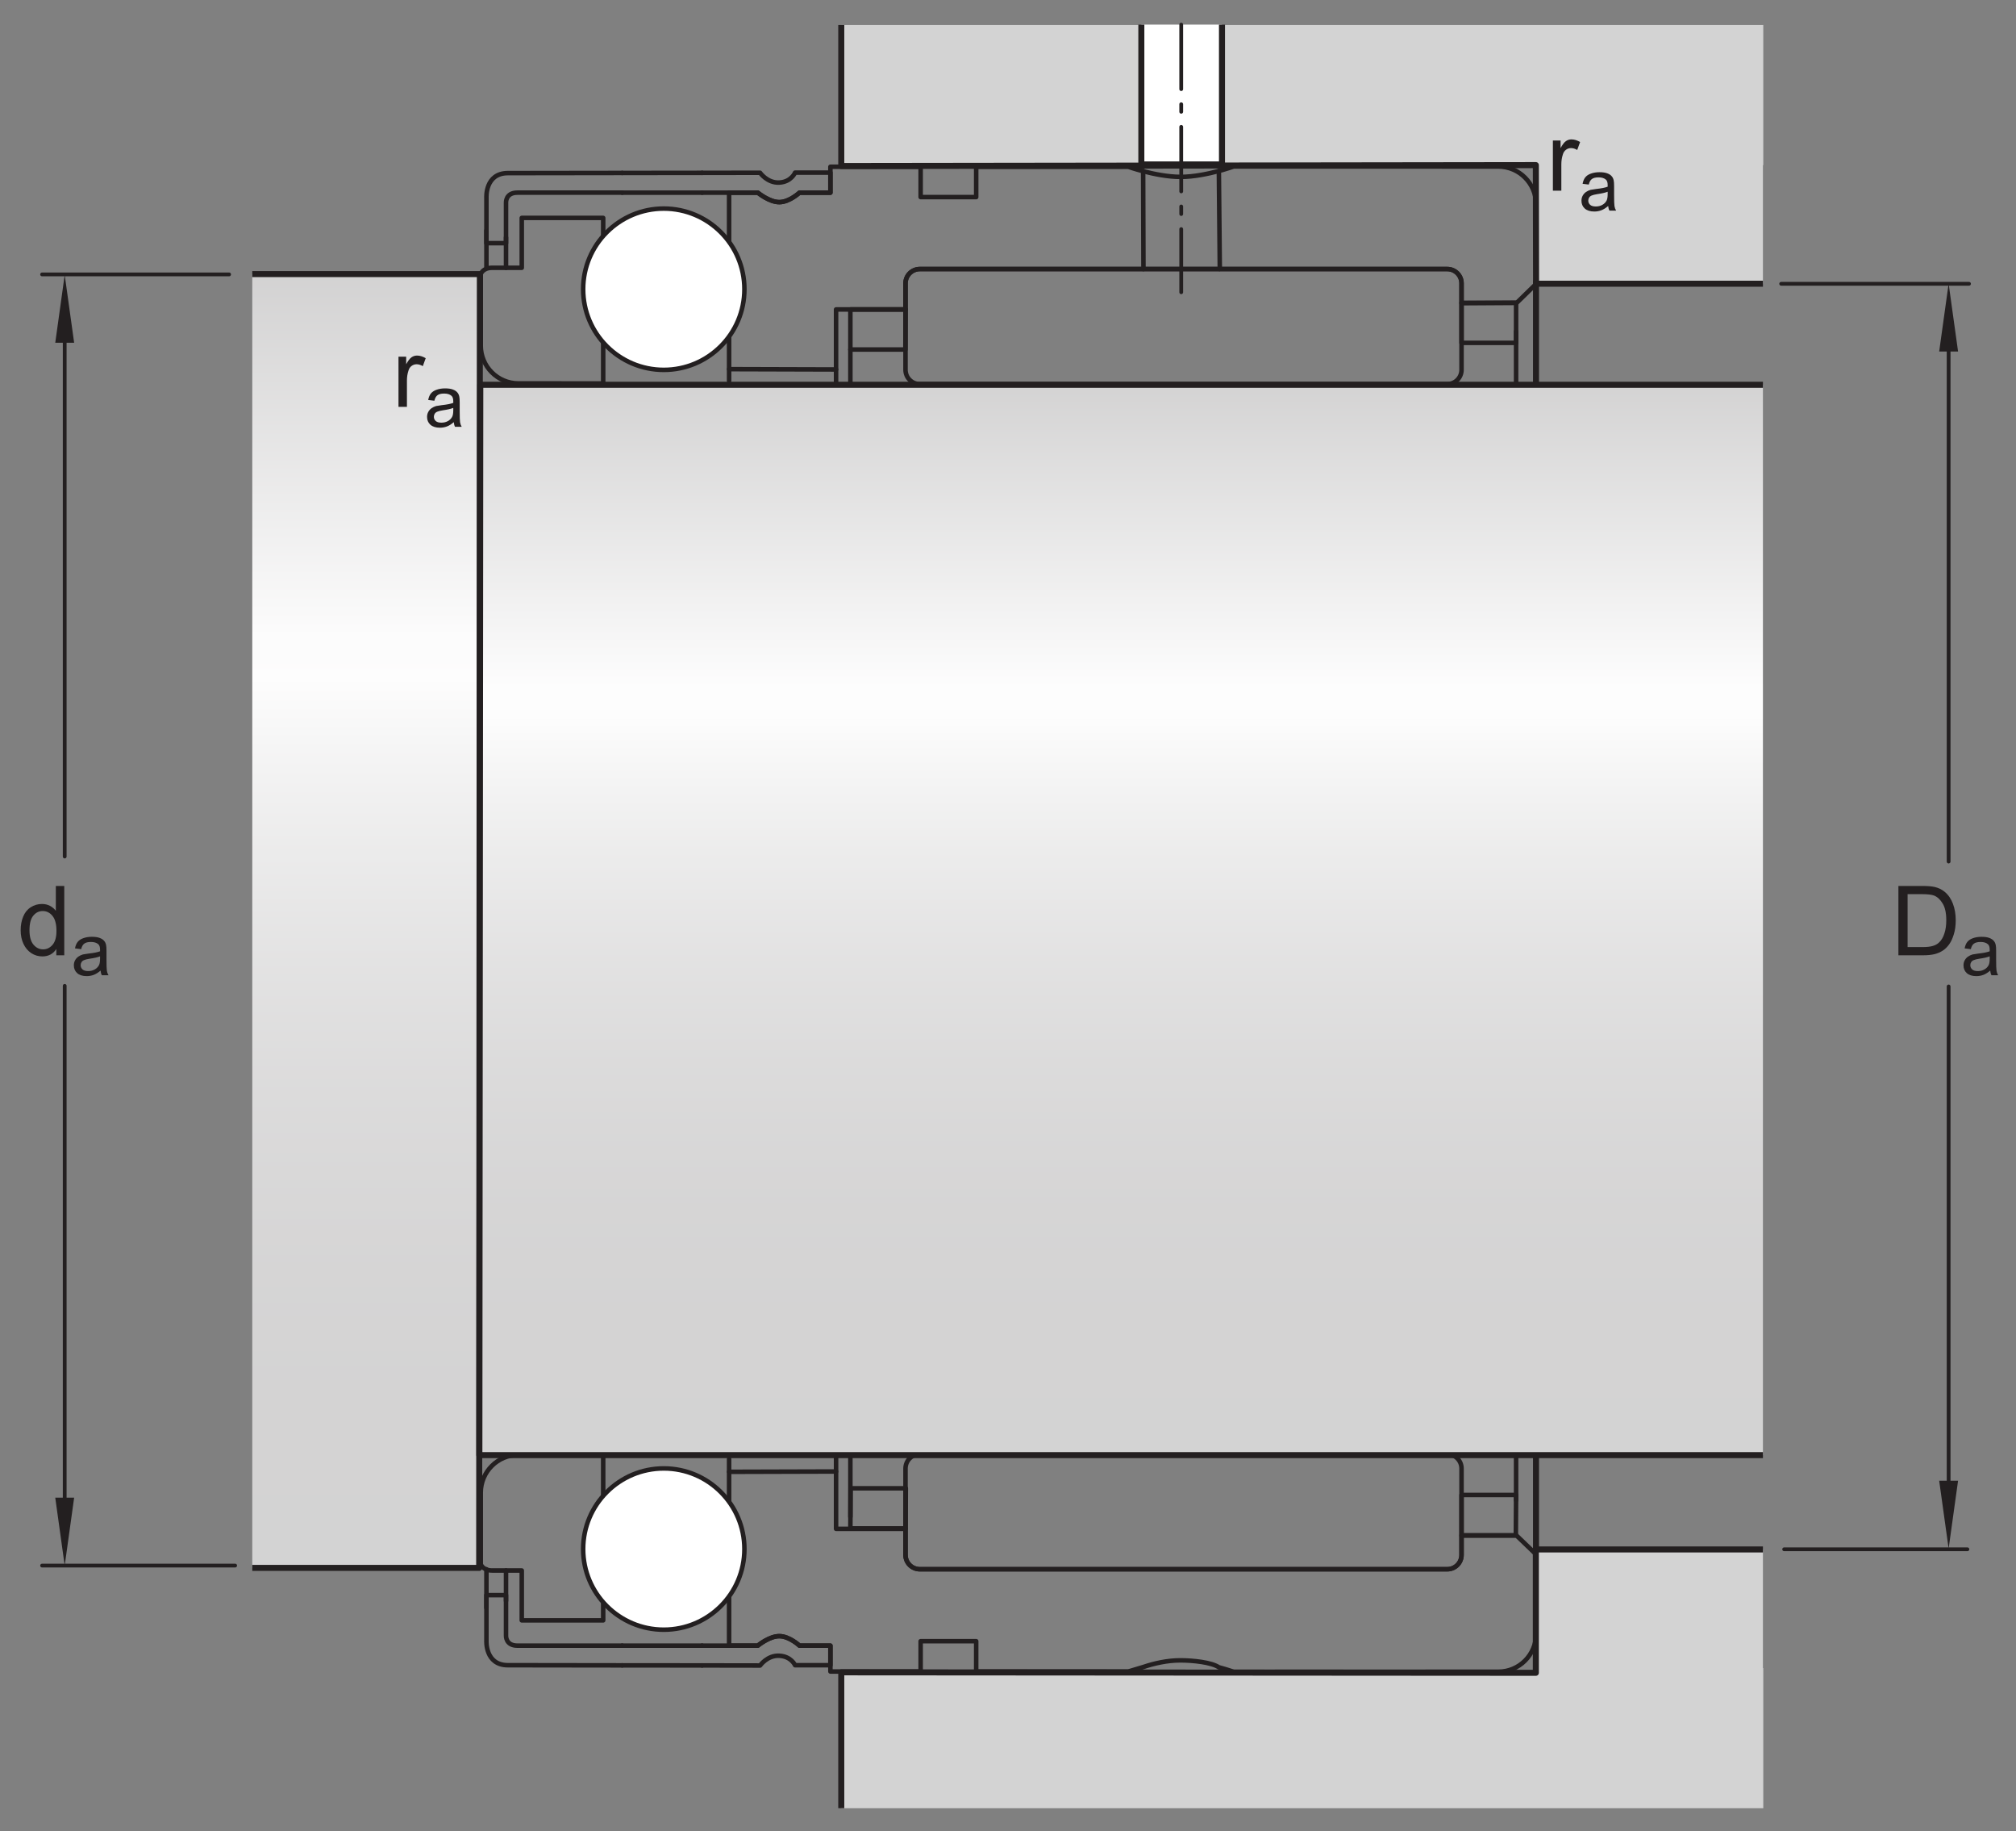 <?xml version="1.0" encoding="UTF-8"?>
<svg xmlns="http://www.w3.org/2000/svg" xmlns:xlink="http://www.w3.org/1999/xlink" width="250pt" height="227pt" viewBox="0 0 250 227" version="1.1">
<rect x="0" y="0" width="250" height="227" fill="#808080" stroke="none"/>
<defs>
<g>
<symbol overflow="visible" id="glyph0-0">
<path style="stroke:none;" d="M 1.5 0 L 1.5 -7.5 L 7.5 -7.5 L 7.5 0 Z M 1.688 -0.188 L 7.312 -0.188 L 7.312 -7.312 L 1.688 -7.312 Z M 1.688 -0.188 "/>
</symbol>
<symbol overflow="visible" id="glyph0-1">
<path style="stroke:none;" d="M 0.922 0 L 0.922 -8.594 L 3.891 -8.594 C 4.555 -8.594 5.066 -8.551 5.422 -8.469 C 5.91 -8.352 6.328 -8.148 6.672 -7.859 C 7.129 -7.473 7.469 -6.977 7.688 -6.375 C 7.914 -5.781 8.031 -5.102 8.031 -4.344 C 8.031 -3.688 7.953 -3.109 7.797 -2.609 C 7.648 -2.109 7.457 -1.691 7.219 -1.359 C 6.977 -1.023 6.711 -0.766 6.422 -0.578 C 6.141 -0.391 5.801 -0.242 5.406 -0.141 C 5.008 -0.047 4.551 0 4.031 0 Z M 2.062 -1.016 L 3.891 -1.016 C 4.461 -1.016 4.91 -1.066 5.234 -1.172 C 5.555 -1.273 5.812 -1.426 6 -1.625 C 6.27 -1.883 6.477 -2.242 6.625 -2.703 C 6.781 -3.16 6.859 -3.711 6.859 -4.359 C 6.859 -5.254 6.707 -5.941 6.406 -6.422 C 6.113 -6.91 5.758 -7.238 5.344 -7.406 C 5.031 -7.52 4.539 -7.578 3.875 -7.578 L 2.062 -7.578 Z M 2.062 -1.016 "/>
</symbol>
<symbol overflow="visible" id="glyph0-2">
<path style="stroke:none;" d="M 4.828 0 L 4.828 -0.781 C 4.43 -0.164 3.852 0.141 3.094 0.141 C 2.594 0.141 2.133 0.004 1.719 -0.266 C 1.301 -0.547 0.977 -0.93 0.75 -1.422 C 0.52 -1.91 0.406 -2.473 0.406 -3.109 C 0.406 -3.723 0.508 -4.285 0.719 -4.797 C 0.926 -5.305 1.238 -5.691 1.656 -5.953 C 2.07 -6.223 2.535 -6.359 3.047 -6.359 C 3.422 -6.359 3.754 -6.281 4.047 -6.125 C 4.336 -5.969 4.578 -5.766 4.766 -5.516 L 4.766 -8.594 L 5.812 -8.594 L 5.812 0 Z M 1.5 -3.109 C 1.5 -2.305 1.664 -1.707 2 -1.312 C 2.332 -0.926 2.727 -0.734 3.188 -0.734 C 3.645 -0.734 4.035 -0.922 4.359 -1.297 C 4.68 -1.672 4.844 -2.242 4.844 -3.016 C 4.844 -3.867 4.676 -4.492 4.344 -4.891 C 4.02 -5.285 3.617 -5.484 3.141 -5.484 C 2.672 -5.484 2.281 -5.289 1.969 -4.906 C 1.656 -4.531 1.5 -3.93 1.5 -3.109 Z M 1.5 -3.109 "/>
</symbol>
<symbol overflow="visible" id="glyph0-3">
<path style="stroke:none;" d="M 0.781 0 L 0.781 -6.219 L 1.734 -6.219 L 1.734 -5.281 C 1.973 -5.719 2.191 -6.004 2.391 -6.141 C 2.598 -6.285 2.828 -6.359 3.078 -6.359 C 3.43 -6.359 3.789 -6.25 4.156 -6.031 L 3.797 -5.047 C 3.535 -5.203 3.281 -5.281 3.031 -5.281 C 2.789 -5.281 2.578 -5.207 2.391 -5.062 C 2.211 -4.926 2.086 -4.734 2.016 -4.484 C 1.891 -4.109 1.828 -3.703 1.828 -3.266 L 1.828 0 Z M 0.781 0 "/>
</symbol>
<symbol overflow="visible" id="glyph1-0">
<path style="stroke:none;" d="M 1.125 0 L 1.125 -5.625 L 5.625 -5.625 L 5.625 0 Z M 1.266 -0.141 L 5.484 -0.141 L 5.484 -5.484 L 1.266 -5.484 Z M 1.266 -0.141 "/>
</symbol>
<symbol overflow="visible" id="glyph1-1">
<path style="stroke:none;" d="M 3.641 -0.578 C 3.348 -0.328 3.066 -0.148 2.797 -0.047 C 2.523 0.055 2.234 0.109 1.922 0.109 C 1.41 0.109 1.016 -0.016 0.734 -0.266 C 0.461 -0.516 0.328 -0.836 0.328 -1.234 C 0.328 -1.461 0.379 -1.672 0.484 -1.859 C 0.586 -2.047 0.723 -2.195 0.891 -2.312 C 1.055 -2.426 1.242 -2.516 1.453 -2.578 C 1.609 -2.609 1.844 -2.645 2.156 -2.688 C 2.801 -2.758 3.273 -2.852 3.578 -2.969 C 3.578 -3.07 3.578 -3.141 3.578 -3.172 C 3.578 -3.492 3.504 -3.719 3.359 -3.844 C 3.148 -4.031 2.848 -4.125 2.453 -4.125 C 2.078 -4.125 1.801 -4.055 1.625 -3.922 C 1.445 -3.797 1.316 -3.566 1.234 -3.234 L 0.469 -3.328 C 0.531 -3.66 0.641 -3.926 0.797 -4.125 C 0.961 -4.332 1.195 -4.488 1.5 -4.594 C 1.812 -4.707 2.164 -4.766 2.562 -4.766 C 2.969 -4.766 3.289 -4.719 3.531 -4.625 C 3.781 -4.531 3.961 -4.41 4.078 -4.266 C 4.203 -4.129 4.285 -3.953 4.328 -3.734 C 4.359 -3.598 4.375 -3.359 4.375 -3.016 L 4.375 -1.953 C 4.375 -1.223 4.391 -0.758 4.422 -0.562 C 4.453 -0.363 4.52 -0.176 4.625 0 L 3.797 0 C 3.711 -0.164 3.66 -0.359 3.641 -0.578 Z M 3.578 -2.344 C 3.285 -2.227 2.852 -2.129 2.281 -2.047 C 1.957 -1.992 1.727 -1.938 1.594 -1.875 C 1.457 -1.82 1.352 -1.738 1.281 -1.625 C 1.207 -1.508 1.172 -1.383 1.172 -1.25 C 1.172 -1.039 1.25 -0.863 1.406 -0.719 C 1.562 -0.582 1.797 -0.516 2.109 -0.516 C 2.41 -0.516 2.68 -0.582 2.922 -0.719 C 3.16 -0.852 3.336 -1.035 3.453 -1.266 C 3.535 -1.441 3.578 -1.703 3.578 -2.047 Z M 3.578 -2.344 "/>
</symbol>
</g>
<clipPath id="clip1">
  <path d="M 31 33 L 60 33 L 60 195 L 31 195 Z M 31 33 "/>
</clipPath>
<clipPath id="clip2">
  <path d="M 31.285 33.98 L 31.285 194.387 L 59.422 194.387 L 59.504 33.98 Z M 31.285 33.98 "/>
</clipPath>
<clipPath id="clip3">
  <path d="M 31.285 33.98 L 31.285 194.387 L 59.422 194.387 L 59.504 33.98 Z M 31.285 33.98 "/>
</clipPath>
<linearGradient id="linear0" gradientUnits="userSpaceOnUse" x1="0" y1="0" x2="1" y2="0" gradientTransform="matrix(0,160.404,-160.404,0,45.395,33.981)">
<stop offset="0" style="stop-color:rgb(82.747%,82.433%,82.51%);stop-opacity:1;"/>
<stop offset="0.004" style="stop-color:rgb(82.971%,82.661%,82.739%);stop-opacity:1;"/>
<stop offset="0.008" style="stop-color:rgb(83.195%,82.89%,82.967%);stop-opacity:1;"/>
<stop offset="0.012" style="stop-color:rgb(83.421%,83.119%,83.194%);stop-opacity:1;"/>
<stop offset="0.016" style="stop-color:rgb(83.644%,83.347%,83.421%);stop-opacity:1;"/>
<stop offset="0.02" style="stop-color:rgb(83.87%,83.575%,83.649%);stop-opacity:1;"/>
<stop offset="0.023" style="stop-color:rgb(84.094%,83.806%,83.878%);stop-opacity:1;"/>
<stop offset="0.027" style="stop-color:rgb(84.32%,84.035%,84.105%);stop-opacity:1;"/>
<stop offset="0.031" style="stop-color:rgb(84.544%,84.262%,84.332%);stop-opacity:1;"/>
<stop offset="0.035" style="stop-color:rgb(84.769%,84.491%,84.561%);stop-opacity:1;"/>
<stop offset="0.039" style="stop-color:rgb(84.993%,84.72%,84.787%);stop-opacity:1;"/>
<stop offset="0.043" style="stop-color:rgb(85.217%,84.949%,85.016%);stop-opacity:1;"/>
<stop offset="0.047" style="stop-color:rgb(85.443%,85.178%,85.243%);stop-opacity:1;"/>
<stop offset="0.051" style="stop-color:rgb(85.667%,85.406%,85.472%);stop-opacity:1;"/>
<stop offset="0.055" style="stop-color:rgb(85.892%,85.635%,85.698%);stop-opacity:1;"/>
<stop offset="0.059" style="stop-color:rgb(86.116%,85.864%,85.927%);stop-opacity:1;"/>
<stop offset="0.062" style="stop-color:rgb(86.34%,86.092%,86.154%);stop-opacity:1;"/>
<stop offset="0.066" style="stop-color:rgb(86.566%,86.32%,86.382%);stop-opacity:1;"/>
<stop offset="0.07" style="stop-color:rgb(86.79%,86.551%,86.61%);stop-opacity:1;"/>
<stop offset="0.074" style="stop-color:rgb(87.016%,86.78%,86.838%);stop-opacity:1;"/>
<stop offset="0.078" style="stop-color:rgb(87.239%,87.007%,87.065%);stop-opacity:1;"/>
<stop offset="0.082" style="stop-color:rgb(87.465%,87.236%,87.294%);stop-opacity:1;"/>
<stop offset="0.086" style="stop-color:rgb(87.689%,87.465%,87.52%);stop-opacity:1;"/>
<stop offset="0.09" style="stop-color:rgb(87.914%,87.694%,87.749%);stop-opacity:1;"/>
<stop offset="0.094" style="stop-color:rgb(88.139%,87.923%,87.976%);stop-opacity:1;"/>
<stop offset="0.098" style="stop-color:rgb(88.364%,88.152%,88.205%);stop-opacity:1;"/>
<stop offset="0.102" style="stop-color:rgb(88.588%,88.38%,88.431%);stop-opacity:1;"/>
<stop offset="0.105" style="stop-color:rgb(88.812%,88.609%,88.66%);stop-opacity:1;"/>
<stop offset="0.109" style="stop-color:rgb(89.037%,88.837%,88.887%);stop-opacity:1;"/>
<stop offset="0.113" style="stop-color:rgb(89.261%,89.066%,89.114%);stop-opacity:1;"/>
<stop offset="0.117" style="stop-color:rgb(89.487%,89.296%,89.343%);stop-opacity:1;"/>
<stop offset="0.121" style="stop-color:rgb(89.711%,89.525%,89.571%);stop-opacity:1;"/>
<stop offset="0.125" style="stop-color:rgb(89.935%,89.752%,89.798%);stop-opacity:1;"/>
<stop offset="0.129" style="stop-color:rgb(90.161%,89.981%,90.025%);stop-opacity:1;"/>
<stop offset="0.133" style="stop-color:rgb(90.384%,90.21%,90.253%);stop-opacity:1;"/>
<stop offset="0.137" style="stop-color:rgb(90.61%,90.439%,90.482%);stop-opacity:1;"/>
<stop offset="0.141" style="stop-color:rgb(90.834%,90.668%,90.709%);stop-opacity:1;"/>
<stop offset="0.145" style="stop-color:rgb(91.06%,90.897%,90.938%);stop-opacity:1;"/>
<stop offset="0.148" style="stop-color:rgb(91.284%,91.125%,91.164%);stop-opacity:1;"/>
<stop offset="0.152" style="stop-color:rgb(91.508%,91.354%,91.393%);stop-opacity:1;"/>
<stop offset="0.156" style="stop-color:rgb(91.733%,91.582%,91.62%);stop-opacity:1;"/>
<stop offset="0.16" style="stop-color:rgb(91.957%,91.811%,91.847%);stop-opacity:1;"/>
<stop offset="0.164" style="stop-color:rgb(92.183%,92.041%,92.076%);stop-opacity:1;"/>
<stop offset="0.168" style="stop-color:rgb(92.407%,92.27%,92.303%);stop-opacity:1;"/>
<stop offset="0.172" style="stop-color:rgb(92.632%,92.497%,92.531%);stop-opacity:1;"/>
<stop offset="0.176" style="stop-color:rgb(92.856%,92.726%,92.758%);stop-opacity:1;"/>
<stop offset="0.18" style="stop-color:rgb(93.08%,92.955%,92.986%);stop-opacity:1;"/>
<stop offset="0.184" style="stop-color:rgb(93.306%,93.184%,93.214%);stop-opacity:1;"/>
<stop offset="0.188" style="stop-color:rgb(93.53%,93.413%,93.442%);stop-opacity:1;"/>
<stop offset="0.191" style="stop-color:rgb(93.756%,93.642%,93.671%);stop-opacity:1;"/>
<stop offset="0.195" style="stop-color:rgb(93.979%,93.871%,93.896%);stop-opacity:1;"/>
<stop offset="0.199" style="stop-color:rgb(94.205%,94.099%,94.125%);stop-opacity:1;"/>
<stop offset="0.203" style="stop-color:rgb(94.429%,94.327%,94.353%);stop-opacity:1;"/>
<stop offset="0.207" style="stop-color:rgb(94.653%,94.556%,94.58%);stop-opacity:1;"/>
<stop offset="0.211" style="stop-color:rgb(94.878%,94.785%,94.807%);stop-opacity:1;"/>
<stop offset="0.215" style="stop-color:rgb(95.102%,95.013%,95.035%);stop-opacity:1;"/>
<stop offset="0.219" style="stop-color:rgb(95.328%,95.242%,95.264%);stop-opacity:1;"/>
<stop offset="0.223" style="stop-color:rgb(95.552%,95.471%,95.491%);stop-opacity:1;"/>
<stop offset="0.227" style="stop-color:rgb(95.776%,95.7%,95.718%);stop-opacity:1;"/>
<stop offset="0.23" style="stop-color:rgb(96.001%,95.929%,95.947%);stop-opacity:1;"/>
<stop offset="0.234" style="stop-color:rgb(96.225%,96.156%,96.173%);stop-opacity:1;"/>
<stop offset="0.238" style="stop-color:rgb(96.451%,96.385%,96.402%);stop-opacity:1;"/>
<stop offset="0.242" style="stop-color:rgb(96.675%,96.616%,96.629%);stop-opacity:1;"/>
<stop offset="0.246" style="stop-color:rgb(96.901%,96.844%,96.858%);stop-opacity:1;"/>
<stop offset="0.25" style="stop-color:rgb(97.124%,97.072%,97.086%);stop-opacity:1;"/>
<stop offset="0.254" style="stop-color:rgb(97.35%,97.301%,97.313%);stop-opacity:1;"/>
<stop offset="0.258" style="stop-color:rgb(97.574%,97.53%,97.54%);stop-opacity:1;"/>
<stop offset="0.262" style="stop-color:rgb(97.798%,97.758%,97.768%);stop-opacity:1;"/>
<stop offset="0.266" style="stop-color:rgb(98.024%,97.987%,97.997%);stop-opacity:1;"/>
<stop offset="0.27" style="stop-color:rgb(98.248%,98.216%,98.224%);stop-opacity:1;"/>
<stop offset="0.273" style="stop-color:rgb(98.473%,98.445%,98.451%);stop-opacity:1;"/>
<stop offset="0.277" style="stop-color:rgb(98.697%,98.674%,98.68%);stop-opacity:1;"/>
<stop offset="0.281" style="stop-color:rgb(98.921%,98.901%,98.906%);stop-opacity:1;"/>
<stop offset="0.312" style="stop-color:rgb(99.077%,99.06%,99.063%);stop-opacity:1;"/>
<stop offset="0.316" style="stop-color:rgb(98.997%,98.979%,98.984%);stop-opacity:1;"/>
<stop offset="0.32" style="stop-color:rgb(98.763%,98.741%,98.746%);stop-opacity:1;"/>
<stop offset="0.324" style="stop-color:rgb(98.532%,98.506%,98.512%);stop-opacity:1;"/>
<stop offset="0.328" style="stop-color:rgb(98.302%,98.271%,98.279%);stop-opacity:1;"/>
<stop offset="0.332" style="stop-color:rgb(98.076%,98.041%,98.05%);stop-opacity:1;"/>
<stop offset="0.336" style="stop-color:rgb(97.85%,97.81%,97.82%);stop-opacity:1;"/>
<stop offset="0.34" style="stop-color:rgb(97.627%,97.585%,97.595%);stop-opacity:1;"/>
<stop offset="0.344" style="stop-color:rgb(97.404%,97.357%,97.369%);stop-opacity:1;"/>
<stop offset="0.348" style="stop-color:rgb(97.186%,97.134%,97.148%);stop-opacity:1;"/>
<stop offset="0.352" style="stop-color:rgb(96.968%,96.913%,96.927%);stop-opacity:1;"/>
<stop offset="0.355" style="stop-color:rgb(96.753%,96.693%,96.709%);stop-opacity:1;"/>
<stop offset="0.359" style="stop-color:rgb(96.538%,96.475%,96.49%);stop-opacity:1;"/>
<stop offset="0.363" style="stop-color:rgb(96.329%,96.263%,96.278%);stop-opacity:1;"/>
<stop offset="0.367" style="stop-color:rgb(96.118%,96.048%,96.065%);stop-opacity:1;"/>
<stop offset="0.371" style="stop-color:rgb(95.912%,95.837%,95.856%);stop-opacity:1;"/>
<stop offset="0.375" style="stop-color:rgb(95.705%,95.627%,95.647%);stop-opacity:1;"/>
<stop offset="0.379" style="stop-color:rgb(95.503%,95.421%,95.441%);stop-opacity:1;"/>
<stop offset="0.383" style="stop-color:rgb(95.3%,95.215%,95.236%);stop-opacity:1;"/>
<stop offset="0.387" style="stop-color:rgb(95.1%,95.012%,95.033%);stop-opacity:1;"/>
<stop offset="0.391" style="stop-color:rgb(94.902%,94.809%,94.832%);stop-opacity:1;"/>
<stop offset="0.395" style="stop-color:rgb(94.707%,94.611%,94.635%);stop-opacity:1;"/>
<stop offset="0.398" style="stop-color:rgb(94.513%,94.412%,94.438%);stop-opacity:1;"/>
<stop offset="0.402" style="stop-color:rgb(94.322%,94.218%,94.244%);stop-opacity:1;"/>
<stop offset="0.406" style="stop-color:rgb(94.131%,94.025%,94.051%);stop-opacity:1;"/>
<stop offset="0.41" style="stop-color:rgb(93.944%,93.834%,93.861%);stop-opacity:1;"/>
<stop offset="0.414" style="stop-color:rgb(93.756%,93.642%,93.671%);stop-opacity:1;"/>
<stop offset="0.418" style="stop-color:rgb(93.573%,93.456%,93.484%);stop-opacity:1;"/>
<stop offset="0.422" style="stop-color:rgb(93.388%,93.268%,93.298%);stop-opacity:1;"/>
<stop offset="0.426" style="stop-color:rgb(93.21%,93.086%,93.117%);stop-opacity:1;"/>
<stop offset="0.43" style="stop-color:rgb(93.03%,92.902%,92.934%);stop-opacity:1;"/>
<stop offset="0.434" style="stop-color:rgb(92.854%,92.725%,92.757%);stop-opacity:1;"/>
<stop offset="0.438" style="stop-color:rgb(92.677%,92.545%,92.578%);stop-opacity:1;"/>
<stop offset="0.441" style="stop-color:rgb(92.505%,92.369%,92.403%);stop-opacity:1;"/>
<stop offset="0.445" style="stop-color:rgb(92.332%,92.194%,92.227%);stop-opacity:1;"/>
<stop offset="0.453" style="stop-color:rgb(92.165%,92.021%,92.056%);stop-opacity:1;"/>
<stop offset="0.461" style="stop-color:rgb(91.83%,91.682%,91.719%);stop-opacity:1;"/>
<stop offset="0.469" style="stop-color:rgb(91.504%,91.35%,91.388%);stop-opacity:1;"/>
<stop offset="0.477" style="stop-color:rgb(91.185%,91.025%,91.064%);stop-opacity:1;"/>
<stop offset="0.484" style="stop-color:rgb(90.872%,90.707%,90.749%);stop-opacity:1;"/>
<stop offset="0.492" style="stop-color:rgb(90.567%,90.396%,90.439%);stop-opacity:1;"/>
<stop offset="0.5" style="stop-color:rgb(90.269%,90.092%,90.137%);stop-opacity:1;"/>
<stop offset="0.508" style="stop-color:rgb(89.98%,89.796%,89.842%);stop-opacity:1;"/>
<stop offset="0.516" style="stop-color:rgb(89.694%,89.507%,89.554%);stop-opacity:1;"/>
<stop offset="0.523" style="stop-color:rgb(89.417%,89.224%,89.272%);stop-opacity:1;"/>
<stop offset="0.531" style="stop-color:rgb(89.146%,88.95%,88.998%);stop-opacity:1;"/>
<stop offset="0.539" style="stop-color:rgb(88.882%,88.68%,88.73%);stop-opacity:1;"/>
<stop offset="0.547" style="stop-color:rgb(88.626%,88.419%,88.47%);stop-opacity:1;"/>
<stop offset="0.555" style="stop-color:rgb(88.374%,88.162%,88.216%);stop-opacity:1;"/>
<stop offset="0.562" style="stop-color:rgb(88.13%,87.915%,87.968%);stop-opacity:1;"/>
<stop offset="0.57" style="stop-color:rgb(87.894%,87.674%,87.729%);stop-opacity:1;"/>
<stop offset="0.578" style="stop-color:rgb(87.663%,87.439%,87.495%);stop-opacity:1;"/>
<stop offset="0.586" style="stop-color:rgb(87.439%,87.21%,87.267%);stop-opacity:1;"/>
<stop offset="0.594" style="stop-color:rgb(87.219%,86.987%,87.045%);stop-opacity:1;"/>
<stop offset="0.602" style="stop-color:rgb(87.009%,86.772%,86.83%);stop-opacity:1;"/>
<stop offset="0.609" style="stop-color:rgb(86.801%,86.562%,86.621%);stop-opacity:1;"/>
<stop offset="0.617" style="stop-color:rgb(86.603%,86.359%,86.42%);stop-opacity:1;"/>
<stop offset="0.625" style="stop-color:rgb(86.409%,86.162%,86.223%);stop-opacity:1;"/>
<stop offset="0.633" style="stop-color:rgb(86.221%,85.97%,86.032%);stop-opacity:1;"/>
<stop offset="0.641" style="stop-color:rgb(86.04%,85.785%,85.847%);stop-opacity:1;"/>
<stop offset="0.648" style="stop-color:rgb(85.863%,85.605%,85.669%);stop-opacity:1;"/>
<stop offset="0.656" style="stop-color:rgb(85.693%,85.432%,85.497%);stop-opacity:1;"/>
<stop offset="0.672" style="stop-color:rgb(85.451%,85.185%,85.252%);stop-opacity:1;"/>
<stop offset="0.688" style="stop-color:rgb(85.144%,84.874%,84.941%);stop-opacity:1;"/>
<stop offset="0.703" style="stop-color:rgb(84.86%,84.584%,84.653%);stop-opacity:1;"/>
<stop offset="0.719" style="stop-color:rgb(84.598%,84.317%,84.387%);stop-opacity:1;"/>
<stop offset="0.734" style="stop-color:rgb(84.355%,84.071%,84.142%);stop-opacity:1;"/>
<stop offset="0.75" style="stop-color:rgb(84.132%,83.844%,83.916%);stop-opacity:1;"/>
<stop offset="0.766" style="stop-color:rgb(83.931%,83.638%,83.71%);stop-opacity:1;"/>
<stop offset="0.781" style="stop-color:rgb(83.748%,83.452%,83.525%);stop-opacity:1;"/>
<stop offset="0.812" style="stop-color:rgb(83.513%,83.212%,83.287%);stop-opacity:1;"/>
<stop offset="0.844" style="stop-color:rgb(83.25%,82.947%,83.022%);stop-opacity:1;"/>
<stop offset="0.875" style="stop-color:rgb(83.052%,82.744%,82.82%);stop-opacity:1;"/>
<stop offset="1" style="stop-color:rgb(82.857%,82.545%,82.623%);stop-opacity:1;"/>
</linearGradient>
<clipPath id="clip4">
  <path d="M 59 47 L 219 47 L 219 181 L 59 181 Z M 59 47 "/>
</clipPath>
<clipPath id="clip5">
  <path d="M 59.559 47.703 L 59.445 180.402 L 218.617 180.402 L 218.617 47.703 Z M 59.559 47.703 "/>
</clipPath>
<clipPath id="clip6">
  <path d="M 59.559 47.703 L 59.445 180.402 L 218.617 180.402 L 218.617 47.703 Z M 59.559 47.703 "/>
</clipPath>
<linearGradient id="linear1" gradientUnits="userSpaceOnUse" x1="0.004" y1="0" x2="1" y2="0" gradientTransform="matrix(0,133.205,-133.205,0,139.032,47.185)">
<stop offset="0" style="stop-color:rgb(82.97%,82.66%,82.736%);stop-opacity:1;"/>
<stop offset="0.004" style="stop-color:rgb(83.192%,82.887%,82.964%);stop-opacity:1;"/>
<stop offset="0.008" style="stop-color:rgb(83.417%,83.115%,83.189%);stop-opacity:1;"/>
<stop offset="0.012" style="stop-color:rgb(83.641%,83.344%,83.417%);stop-opacity:1;"/>
<stop offset="0.016" style="stop-color:rgb(83.864%,83.571%,83.644%);stop-opacity:1;"/>
<stop offset="0.02" style="stop-color:rgb(84.088%,83.798%,83.87%);stop-opacity:1;"/>
<stop offset="0.023" style="stop-color:rgb(84.312%,84.027%,84.097%);stop-opacity:1;"/>
<stop offset="0.027" style="stop-color:rgb(84.535%,84.254%,84.325%);stop-opacity:1;"/>
<stop offset="0.031" style="stop-color:rgb(84.76%,84.482%,84.55%);stop-opacity:1;"/>
<stop offset="0.035" style="stop-color:rgb(84.984%,84.711%,84.778%);stop-opacity:1;"/>
<stop offset="0.039" style="stop-color:rgb(85.207%,84.938%,85.005%);stop-opacity:1;"/>
<stop offset="0.043" style="stop-color:rgb(85.431%,85.165%,85.231%);stop-opacity:1;"/>
<stop offset="0.047" style="stop-color:rgb(85.655%,85.394%,85.458%);stop-opacity:1;"/>
<stop offset="0.051" style="stop-color:rgb(85.878%,85.622%,85.686%);stop-opacity:1;"/>
<stop offset="0.055" style="stop-color:rgb(86.102%,85.849%,85.912%);stop-opacity:1;"/>
<stop offset="0.059" style="stop-color:rgb(86.327%,86.078%,86.139%);stop-opacity:1;"/>
<stop offset="0.062" style="stop-color:rgb(86.549%,86.305%,86.366%);stop-opacity:1;"/>
<stop offset="0.066" style="stop-color:rgb(86.774%,86.533%,86.592%);stop-opacity:1;"/>
<stop offset="0.07" style="stop-color:rgb(86.998%,86.761%,86.819%);stop-opacity:1;"/>
<stop offset="0.074" style="stop-color:rgb(87.221%,86.989%,87.047%);stop-opacity:1;"/>
<stop offset="0.078" style="stop-color:rgb(87.445%,87.216%,87.273%);stop-opacity:1;"/>
<stop offset="0.082" style="stop-color:rgb(87.669%,87.445%,87.5%);stop-opacity:1;"/>
<stop offset="0.086" style="stop-color:rgb(87.892%,87.672%,87.727%);stop-opacity:1;"/>
<stop offset="0.09" style="stop-color:rgb(88.116%,87.9%,87.953%);stop-opacity:1;"/>
<stop offset="0.094" style="stop-color:rgb(88.341%,88.129%,88.181%);stop-opacity:1;"/>
<stop offset="0.098" style="stop-color:rgb(88.564%,88.356%,88.408%);stop-opacity:1;"/>
<stop offset="0.102" style="stop-color:rgb(88.788%,88.583%,88.634%);stop-opacity:1;"/>
<stop offset="0.105" style="stop-color:rgb(89.012%,88.811%,88.861%);stop-opacity:1;"/>
<stop offset="0.109" style="stop-color:rgb(89.235%,89.04%,89.088%);stop-opacity:1;"/>
<stop offset="0.113" style="stop-color:rgb(89.461%,89.268%,89.316%);stop-opacity:1;"/>
<stop offset="0.117" style="stop-color:rgb(89.684%,89.496%,89.543%);stop-opacity:1;"/>
<stop offset="0.121" style="stop-color:rgb(89.908%,89.725%,89.771%);stop-opacity:1;"/>
<stop offset="0.125" style="stop-color:rgb(90.132%,89.952%,89.996%);stop-opacity:1;"/>
<stop offset="0.129" style="stop-color:rgb(90.355%,90.179%,90.224%);stop-opacity:1;"/>
<stop offset="0.133" style="stop-color:rgb(90.579%,90.408%,90.451%);stop-opacity:1;"/>
<stop offset="0.137" style="stop-color:rgb(90.804%,90.636%,90.677%);stop-opacity:1;"/>
<stop offset="0.141" style="stop-color:rgb(91.026%,90.863%,90.904%);stop-opacity:1;"/>
<stop offset="0.145" style="stop-color:rgb(91.251%,91.092%,91.132%);stop-opacity:1;"/>
<stop offset="0.148" style="stop-color:rgb(91.475%,91.319%,91.357%);stop-opacity:1;"/>
<stop offset="0.152" style="stop-color:rgb(91.698%,91.547%,91.585%);stop-opacity:1;"/>
<stop offset="0.156" style="stop-color:rgb(91.922%,91.776%,91.812%);stop-opacity:1;"/>
<stop offset="0.16" style="stop-color:rgb(92.146%,92.003%,92.038%);stop-opacity:1;"/>
<stop offset="0.164" style="stop-color:rgb(92.369%,92.23%,92.265%);stop-opacity:1;"/>
<stop offset="0.168" style="stop-color:rgb(92.593%,92.459%,92.493%);stop-opacity:1;"/>
<stop offset="0.172" style="stop-color:rgb(92.818%,92.686%,92.719%);stop-opacity:1;"/>
<stop offset="0.176" style="stop-color:rgb(93.04%,92.914%,92.946%);stop-opacity:1;"/>
<stop offset="0.18" style="stop-color:rgb(93.265%,93.143%,93.173%);stop-opacity:1;"/>
<stop offset="0.184" style="stop-color:rgb(93.489%,93.37%,93.399%);stop-opacity:1;"/>
<stop offset="0.188" style="stop-color:rgb(93.712%,93.597%,93.626%);stop-opacity:1;"/>
<stop offset="0.191" style="stop-color:rgb(93.936%,93.826%,93.854%);stop-opacity:1;"/>
<stop offset="0.195" style="stop-color:rgb(94.16%,94.054%,94.08%);stop-opacity:1;"/>
<stop offset="0.199" style="stop-color:rgb(94.383%,94.281%,94.307%);stop-opacity:1;"/>
<stop offset="0.203" style="stop-color:rgb(94.608%,94.51%,94.534%);stop-opacity:1;"/>
<stop offset="0.207" style="stop-color:rgb(94.832%,94.737%,94.76%);stop-opacity:1;"/>
<stop offset="0.211" style="stop-color:rgb(95.055%,94.965%,94.987%);stop-opacity:1;"/>
<stop offset="0.215" style="stop-color:rgb(95.279%,95.193%,95.215%);stop-opacity:1;"/>
<stop offset="0.219" style="stop-color:rgb(95.503%,95.421%,95.441%);stop-opacity:1;"/>
<stop offset="0.223" style="stop-color:rgb(95.726%,95.648%,95.668%);stop-opacity:1;"/>
<stop offset="0.227" style="stop-color:rgb(95.95%,95.877%,95.895%);stop-opacity:1;"/>
<stop offset="0.23" style="stop-color:rgb(96.173%,96.104%,96.121%);stop-opacity:1;"/>
<stop offset="0.234" style="stop-color:rgb(96.397%,96.332%,96.349%);stop-opacity:1;"/>
<stop offset="0.238" style="stop-color:rgb(96.622%,96.561%,96.576%);stop-opacity:1;"/>
<stop offset="0.242" style="stop-color:rgb(96.844%,96.788%,96.802%);stop-opacity:1;"/>
<stop offset="0.246" style="stop-color:rgb(97.069%,97.015%,97.029%);stop-opacity:1;"/>
<stop offset="0.25" style="stop-color:rgb(97.293%,97.244%,97.256%);stop-opacity:1;"/>
<stop offset="0.254" style="stop-color:rgb(97.516%,97.472%,97.482%);stop-opacity:1;"/>
<stop offset="0.258" style="stop-color:rgb(97.74%,97.699%,97.71%);stop-opacity:1;"/>
<stop offset="0.262" style="stop-color:rgb(97.964%,97.926%,97.937%);stop-opacity:1;"/>
<stop offset="0.266" style="stop-color:rgb(98.187%,98.155%,98.163%);stop-opacity:1;"/>
<stop offset="0.27" style="stop-color:rgb(98.412%,98.383%,98.39%);stop-opacity:1;"/>
<stop offset="0.273" style="stop-color:rgb(98.636%,98.61%,98.618%);stop-opacity:1;"/>
<stop offset="0.277" style="stop-color:rgb(98.859%,98.839%,98.843%);stop-opacity:1;"/>
<stop offset="0.281" style="stop-color:rgb(99.083%,99.066%,99.071%);stop-opacity:1;"/>
<stop offset="0.312" style="stop-color:rgb(99.077%,99.06%,99.063%);stop-opacity:1;"/>
<stop offset="0.316" style="stop-color:rgb(98.839%,98.817%,98.822%);stop-opacity:1;"/>
<stop offset="0.32" style="stop-color:rgb(98.605%,98.579%,98.586%);stop-opacity:1;"/>
<stop offset="0.324" style="stop-color:rgb(98.378%,98.347%,98.355%);stop-opacity:1;"/>
<stop offset="0.328" style="stop-color:rgb(98.149%,98.114%,98.123%);stop-opacity:1;"/>
<stop offset="0.332" style="stop-color:rgb(97.925%,97.887%,97.896%);stop-opacity:1;"/>
<stop offset="0.336" style="stop-color:rgb(97.701%,97.659%,97.67%);stop-opacity:1;"/>
<stop offset="0.34" style="stop-color:rgb(97.481%,97.435%,97.447%);stop-opacity:1;"/>
<stop offset="0.344" style="stop-color:rgb(97.26%,97.211%,97.223%);stop-opacity:1;"/>
<stop offset="0.348" style="stop-color:rgb(97.044%,96.989%,97.003%);stop-opacity:1;"/>
<stop offset="0.352" style="stop-color:rgb(96.826%,96.77%,96.783%);stop-opacity:1;"/>
<stop offset="0.355" style="stop-color:rgb(96.614%,96.553%,96.568%);stop-opacity:1;"/>
<stop offset="0.359" style="stop-color:rgb(96.404%,96.338%,96.353%);stop-opacity:1;"/>
<stop offset="0.363" style="stop-color:rgb(96.194%,96.126%,96.143%);stop-opacity:1;"/>
<stop offset="0.367" style="stop-color:rgb(95.985%,95.912%,95.93%);stop-opacity:1;"/>
<stop offset="0.371" style="stop-color:rgb(95.781%,95.705%,95.724%);stop-opacity:1;"/>
<stop offset="0.375" style="stop-color:rgb(95.578%,95.497%,95.517%);stop-opacity:1;"/>
<stop offset="0.379" style="stop-color:rgb(95.378%,95.293%,95.314%);stop-opacity:1;"/>
<stop offset="0.383" style="stop-color:rgb(95.177%,95.088%,95.11%);stop-opacity:1;"/>
<stop offset="0.387" style="stop-color:rgb(94.98%,94.888%,94.911%);stop-opacity:1;"/>
<stop offset="0.391" style="stop-color:rgb(94.783%,94.687%,94.711%);stop-opacity:1;"/>
<stop offset="0.395" style="stop-color:rgb(94.589%,94.49%,94.514%);stop-opacity:1;"/>
<stop offset="0.398" style="stop-color:rgb(94.395%,94.293%,94.319%);stop-opacity:1;"/>
<stop offset="0.402" style="stop-color:rgb(94.208%,94.102%,94.128%);stop-opacity:1;"/>
<stop offset="0.406" style="stop-color:rgb(94.017%,93.909%,93.936%);stop-opacity:1;"/>
<stop offset="0.41" style="stop-color:rgb(93.832%,93.719%,93.747%);stop-opacity:1;"/>
<stop offset="0.414" style="stop-color:rgb(93.646%,93.53%,93.559%);stop-opacity:1;"/>
<stop offset="0.418" style="stop-color:rgb(93.465%,93.346%,93.375%);stop-opacity:1;"/>
<stop offset="0.422" style="stop-color:rgb(93.283%,93.161%,93.192%);stop-opacity:1;"/>
<stop offset="0.426" style="stop-color:rgb(93.106%,92.979%,93.011%);stop-opacity:1;"/>
<stop offset="0.43" style="stop-color:rgb(92.928%,92.799%,92.831%);stop-opacity:1;"/>
<stop offset="0.434" style="stop-color:rgb(92.754%,92.622%,92.654%);stop-opacity:1;"/>
<stop offset="0.438" style="stop-color:rgb(92.578%,92.444%,92.477%);stop-opacity:1;"/>
<stop offset="0.441" style="stop-color:rgb(92.409%,92.271%,92.305%);stop-opacity:1;"/>
<stop offset="0.445" style="stop-color:rgb(92.238%,92.096%,92.131%);stop-opacity:1;"/>
<stop offset="0.453" style="stop-color:rgb(92.07%,91.927%,91.962%);stop-opacity:1;"/>
<stop offset="0.461" style="stop-color:rgb(91.74%,91.589%,91.628%);stop-opacity:1;"/>
<stop offset="0.469" style="stop-color:rgb(91.418%,91.261%,91.301%);stop-opacity:1;"/>
<stop offset="0.477" style="stop-color:rgb(91.101%,90.939%,90.979%);stop-opacity:1;"/>
<stop offset="0.484" style="stop-color:rgb(90.791%,90.623%,90.665%);stop-opacity:1;"/>
<stop offset="0.492" style="stop-color:rgb(90.489%,90.317%,90.359%);stop-opacity:1;"/>
<stop offset="0.5" style="stop-color:rgb(90.195%,90.016%,90.06%);stop-opacity:1;"/>
<stop offset="0.508" style="stop-color:rgb(89.906%,89.723%,89.769%);stop-opacity:1;"/>
<stop offset="0.516" style="stop-color:rgb(89.626%,89.436%,89.484%);stop-opacity:1;"/>
<stop offset="0.523" style="stop-color:rgb(89.349%,89.156%,89.204%);stop-opacity:1;"/>
<stop offset="0.531" style="stop-color:rgb(89.082%,88.884%,88.933%);stop-opacity:1;"/>
<stop offset="0.539" style="stop-color:rgb(88.82%,88.617%,88.667%);stop-opacity:1;"/>
<stop offset="0.547" style="stop-color:rgb(88.567%,88.359%,88.409%);stop-opacity:1;"/>
<stop offset="0.555" style="stop-color:rgb(88.318%,88.106%,88.158%);stop-opacity:1;"/>
<stop offset="0.562" style="stop-color:rgb(88.077%,87.86%,87.914%);stop-opacity:1;"/>
<stop offset="0.57" style="stop-color:rgb(87.842%,87.621%,87.675%);stop-opacity:1;"/>
<stop offset="0.578" style="stop-color:rgb(87.613%,87.389%,87.444%);stop-opacity:1;"/>
<stop offset="0.586" style="stop-color:rgb(87.392%,87.161%,87.219%);stop-opacity:1;"/>
<stop offset="0.594" style="stop-color:rgb(87.173%,86.94%,86.998%);stop-opacity:1;"/>
<stop offset="0.602" style="stop-color:rgb(86.964%,86.728%,86.786%);stop-opacity:1;"/>
<stop offset="0.609" style="stop-color:rgb(86.76%,86.519%,86.58%);stop-opacity:1;"/>
<stop offset="0.617" style="stop-color:rgb(86.563%,86.319%,86.378%);stop-opacity:1;"/>
<stop offset="0.625" style="stop-color:rgb(86.371%,86.122%,86.185%);stop-opacity:1;"/>
<stop offset="0.633" style="stop-color:rgb(86.185%,85.934%,85.995%);stop-opacity:1;"/>
<stop offset="0.641" style="stop-color:rgb(86.005%,85.75%,85.814%);stop-opacity:1;"/>
<stop offset="0.656" style="stop-color:rgb(85.748%,85.489%,85.553%);stop-opacity:1;"/>
<stop offset="0.672" style="stop-color:rgb(85.423%,85.158%,85.223%);stop-opacity:1;"/>
<stop offset="0.688" style="stop-color:rgb(85.12%,84.848%,84.915%);stop-opacity:1;"/>
<stop offset="0.703" style="stop-color:rgb(84.839%,84.563%,84.631%);stop-opacity:1;"/>
<stop offset="0.719" style="stop-color:rgb(84.578%,84.297%,84.367%);stop-opacity:1;"/>
<stop offset="0.734" style="stop-color:rgb(84.338%,84.053%,84.125%);stop-opacity:1;"/>
<stop offset="0.75" style="stop-color:rgb(84.119%,83.829%,83.902%);stop-opacity:1;"/>
<stop offset="0.766" style="stop-color:rgb(83.919%,83.626%,83.699%);stop-opacity:1;"/>
<stop offset="0.781" style="stop-color:rgb(83.737%,83.441%,83.514%);stop-opacity:1;"/>
<stop offset="0.812" style="stop-color:rgb(83.505%,83.205%,83.279%);stop-opacity:1;"/>
<stop offset="0.844" style="stop-color:rgb(83.246%,82.941%,83.017%);stop-opacity:1;"/>
<stop offset="0.875" style="stop-color:rgb(83.049%,82.741%,82.817%);stop-opacity:1;"/>
<stop offset="1" style="stop-color:rgb(82.857%,82.544%,82.622%);stop-opacity:1;"/>
</linearGradient>
</defs>
<g id="surface1">
<path style="fill:none;stroke-width:5.61;stroke-linecap:round;stroke-linejoin:round;stroke:rgb(13.73%,12.16%,12.549%);stroke-opacity:1;stroke-miterlimit:4;" d="M 1417.578 2057.734 C 1430.43 2054.375 1448.086 2050.703 1464.141 2050.703 C 1480.312 2050.703 1498.359 2054.531 1511.445 2058.008 " transform="matrix(0.1,0,0,-0.1,0,227)"/>
<path style="fill:none;stroke-width:5.61;stroke-linecap:round;stroke-linejoin:round;stroke:rgb(13.73%,12.16%,12.549%);stroke-opacity:1;stroke-miterlimit:4;" d="M 1417.969 1936.445 L 1511.875 1936.445 " transform="matrix(0.1,0,0,-0.1,0,227)"/>
<path style="fill:none;stroke-width:5.61;stroke-linecap:round;stroke-linejoin:round;stroke:rgb(13.73%,12.16%,12.549%);stroke-opacity:1;stroke-miterlimit:4;" d="M 603.203 1984.18 L 603.203 1937.852 " transform="matrix(0.1,0,0,-0.1,0,227)"/>
<path style="fill:none;stroke-width:5.61;stroke-linecap:round;stroke-linejoin:round;stroke:rgb(13.73%,12.16%,12.549%);stroke-opacity:1;stroke-miterlimit:4;" d="M 627.5 1975.586 L 627.5 1938.008 " transform="matrix(0.1,0,0,-0.1,0,227)"/>
<path style="fill:none;stroke-width:7.48;stroke-linecap:round;stroke-linejoin:round;stroke:rgb(13.73%,12.16%,12.549%);stroke-opacity:1;stroke-miterlimit:4;" d="M 1904.766 1920.781 L 1904.766 1793.828 " transform="matrix(0.1,0,0,-0.1,0,227)"/>
<path style="fill:none;stroke-width:5.61;stroke-linecap:round;stroke-linejoin:round;stroke:rgb(13.73%,12.16%,12.549%);stroke-opacity:1;stroke-miterlimit:4;" d="M 603.203 276.758 L 603.203 324.492 " transform="matrix(0.1,0,0,-0.1,0,227)"/>
<path style="fill:none;stroke-width:5.61;stroke-linecap:round;stroke-linejoin:round;stroke:rgb(13.73%,12.16%,12.549%);stroke-opacity:1;stroke-miterlimit:4;" d="M 627.5 285.352 L 627.5 322.93 " transform="matrix(0.1,0,0,-0.1,0,227)"/>
<path style="fill:none;stroke-width:7.48;stroke-linecap:round;stroke-linejoin:round;stroke:rgb(13.73%,12.16%,12.549%);stroke-opacity:1;stroke-miterlimit:4;" d="M 1904.766 340.156 L 1904.766 465.156 " transform="matrix(0.1,0,0,-0.1,0,227)"/>
<path style="fill:none;stroke-width:5.61;stroke-linecap:round;stroke-linejoin:round;stroke:rgb(13.73%,12.16%,12.549%);stroke-opacity:1;stroke-miterlimit:4;" d="M 1812.422 416.602 L 1812.422 366.602 L 1879.766 366.602 L 1880.078 416.602 Z M 1812.422 416.602 " transform="matrix(0.1,0,0,-0.1,0,227)"/>
<path style="fill:none;stroke-width:5.61;stroke-linecap:round;stroke-linejoin:round;stroke:rgb(13.73%,12.16%,12.549%);stroke-opacity:1;stroke-miterlimit:4;" d="M 1054.531 1886.367 L 1054.531 1836.641 L 1122.734 1836.641 L 1123.008 1886.367 Z M 1054.531 1886.367 " transform="matrix(0.1,0,0,-0.1,0,227)"/>
<path style="fill:none;stroke-width:5.61;stroke-linecap:round;stroke-linejoin:round;stroke:rgb(13.73%,12.16%,12.549%);stroke-opacity:1;stroke-miterlimit:4;" d="M 1054.805 424.844 L 1054.531 375.117 L 1123.008 375.117 L 1123.281 424.844 Z M 1054.805 424.844 " transform="matrix(0.1,0,0,-0.1,0,227)"/>
<path style="fill:none;stroke-width:5.61;stroke-linecap:round;stroke-linejoin:round;stroke:rgb(13.73%,12.16%,12.549%);stroke-opacity:1;stroke-miterlimit:4;" d="M 1812.422 1894.609 L 1812.422 1844.922 L 1880.078 1844.922 L 1880.078 1894.609 Z M 1812.422 1894.609 " transform="matrix(0.1,0,0,-0.1,0,227)"/>
<path style="fill:none;stroke-width:5.61;stroke-linecap:round;stroke-linejoin:round;stroke:rgb(13.73%,12.16%,12.549%);stroke-opacity:1;stroke-miterlimit:4;" d="M 1880.078 1859.18 L 1880.078 1793.828 " transform="matrix(0.1,0,0,-0.1,0,227)"/>
<path style="fill:none;stroke-width:5.61;stroke-linecap:round;stroke-linejoin:round;stroke:rgb(13.73%,12.16%,12.549%);stroke-opacity:1;stroke-miterlimit:4;" d="M 1880.078 465.156 L 1880.078 410.039 " transform="matrix(0.1,0,0,-0.1,0,227)"/>
<path style="fill:none;stroke-width:5.61;stroke-linecap:round;stroke-linejoin:round;stroke:rgb(13.73%,12.16%,12.549%);stroke-opacity:1;stroke-miterlimit:4;" d="M 1054.531 1836.641 L 1054.531 1793.828 " transform="matrix(0.1,0,0,-0.1,0,227)"/>
<path style="fill:none;stroke-width:5.61;stroke-linecap:round;stroke-linejoin:round;stroke:rgb(13.73%,12.16%,12.549%);stroke-opacity:1;stroke-miterlimit:4;" d="M 1054.531 461.797 L 1054.531 389.57 " transform="matrix(0.1,0,0,-0.1,0,227)"/>
<path style="fill:none;stroke-width:5.61;stroke-linecap:round;stroke-linejoin:round;stroke:rgb(13.73%,12.16%,12.549%);stroke-opacity:1;stroke-miterlimit:4;" d="M 1036.797 1811.953 L 904.141 1812.344 L 904.141 2031.133 L 939.766 2031.133 C 939.766 2031.133 953.867 2019.414 966.367 2019.414 C 978.906 2019.414 991.406 2031.133 991.406 2031.133 L 1029.766 2031.133 L 1029.766 2063.242 L 1141.68 2063.242 L 1141.68 2025.664 L 1210.547 2025.664 L 1210.547 2063.242 L 1399.18 2063.242 C 1399.18 2063.242 1406.641 2060.586 1417.578 2057.734 L 1417.578 2058.164 L 1417.969 1936.445 L 1140.664 1936.445 C 1130.859 1936.445 1122.891 1928.477 1122.891 1918.711 L 1122.891 1886.367 L 1036.797 1886.367 Z M 1036.797 1811.953 " transform="matrix(0.1,0,0,-0.1,0,227)"/>
<path style="fill:none;stroke-width:5.61;stroke-linecap:round;stroke-linejoin:round;stroke:rgb(13.73%,12.16%,12.549%);stroke-opacity:1;stroke-miterlimit:4;" d="M 771.562 2055.586 C 703.32 2055.508 638.672 2055.391 629.844 2055.391 C 601.328 2055.391 603.203 2024.883 603.203 2024.883 L 603.203 1968.555 L 627.5 1968.555 L 627.5 2018.633 C 627.5 2018.633 626.68 2031.172 641.562 2031.172 L 771.562 2031.172 " transform="matrix(0.1,0,0,-0.1,0,227)"/>
<path style="fill:none;stroke-width:5.61;stroke-linecap:round;stroke-linejoin:round;stroke:rgb(13.73%,12.16%,12.549%);stroke-opacity:1;stroke-miterlimit:4;" d="M 771.562 2031.133 L 870.664 2031.133 " transform="matrix(0.1,0,0,-0.1,0,227)"/>
<path style="fill:none;stroke-width:5.61;stroke-linecap:round;stroke-linejoin:round;stroke:rgb(13.73%,12.16%,12.549%);stroke-opacity:1;stroke-miterlimit:4;" d="M 870.664 2055.703 C 912.305 2055.781 942.539 2055.82 942.539 2055.82 C 942.539 2055.82 951.523 2042.891 966.367 2043.672 C 981.25 2044.453 985.938 2055.977 985.938 2055.977 L 1029.766 2055.977 L 1029.766 2031.133 L 991.406 2031.133 C 991.406 2031.133 978.906 2019.414 966.367 2019.414 C 953.867 2019.414 939.766 2031.133 939.766 2031.133 L 870.664 2031.133 " transform="matrix(0.1,0,0,-0.1,0,227)"/>
<path style="fill:none;stroke-width:5.61;stroke-linecap:round;stroke-linejoin:round;stroke:rgb(13.73%,12.16%,12.549%);stroke-opacity:1;stroke-miterlimit:4;" d="M 870.664 2055.703 C 841.484 2055.664 806.172 2055.625 771.562 2055.586 " transform="matrix(0.1,0,0,-0.1,0,227)"/>
<path style="fill:none;stroke-width:5.61;stroke-linecap:round;stroke-linejoin:round;stroke:rgb(13.73%,12.16%,12.549%);stroke-opacity:1;stroke-miterlimit:4;" d="M 771.562 229.805 L 870.664 229.805 " transform="matrix(0.1,0,0,-0.1,0,227)"/>
<path style="fill:none;stroke-width:5.61;stroke-linecap:round;stroke-linejoin:round;stroke:rgb(13.73%,12.16%,12.549%);stroke-opacity:1;stroke-miterlimit:4;" d="M 870.664 229.805 L 939.766 229.805 C 939.766 229.805 953.867 241.562 966.367 241.562 C 978.906 241.562 991.406 229.805 991.406 229.805 L 1029.766 229.805 L 1029.766 205.547 L 985.938 205.547 C 985.938 205.547 981.25 216.523 966.367 217.266 C 951.523 218.047 942.539 205.156 942.539 205.156 C 942.539 205.156 912.305 205.234 870.664 205.273 " transform="matrix(0.1,0,0,-0.1,0,227)"/>
<path style="fill:none;stroke-width:5.61;stroke-linecap:round;stroke-linejoin:round;stroke:rgb(13.73%,12.16%,12.549%);stroke-opacity:1;stroke-miterlimit:4;" d="M 870.664 205.273 C 841.484 205.312 806.211 205.312 771.562 205.352 " transform="matrix(0.1,0,0,-0.1,0,227)"/>
<path style="fill:none;stroke-width:5.61;stroke-linecap:round;stroke-linejoin:round;stroke:rgb(13.73%,12.16%,12.549%);stroke-opacity:1;stroke-miterlimit:4;" d="M 771.562 205.352 C 703.32 205.469 638.672 205.547 629.844 205.547 C 601.328 205.547 603.203 236.055 603.203 236.055 L 603.203 292.422 L 627.5 292.422 L 627.5 242.344 C 627.5 242.344 626.68 229.805 641.562 229.805 L 771.562 229.805 " transform="matrix(0.1,0,0,-0.1,0,227)"/>
<path style="fill:none;stroke-width:5.61;stroke-linecap:round;stroke-linejoin:round;stroke:rgb(13.73%,12.16%,12.549%);stroke-opacity:1;stroke-miterlimit:4;" d="M 596.172 1841.484 C 596.172 1815.625 617.07 1794.648 642.93 1794.648 L 748.008 1794.609 L 748.008 1999.844 L 647.031 1999.844 L 647.031 1938.008 L 610.273 1938.008 C 598.516 1938.008 596.172 1930.195 596.172 1930.195 Z M 596.172 1841.484 " transform="matrix(0.1,0,0,-0.1,0,227)"/>
<path style="fill:none;stroke-width:5.61;stroke-linecap:round;stroke-linejoin:round;stroke:rgb(13.73%,12.16%,12.549%);stroke-opacity:1;stroke-miterlimit:4;" d="M 1904.844 2016.719 C 1904.844 2042.578 1883.906 2063.555 1858.047 2063.555 L 1529.883 2063.633 C 1529.883 2063.633 1522.383 2060.938 1511.445 2058.008 L 1511.484 2057.773 L 1512.656 1936.445 L 1794.688 1936.445 C 1804.492 1936.445 1812.422 1928.516 1812.422 1918.711 L 1812.422 1894.18 L 1880.898 1894.609 L 1904.766 1917.891 Z M 1904.844 2016.719 " transform="matrix(0.1,0,0,-0.1,0,227)"/>
<path style="fill:none;stroke-width:5.61;stroke-linecap:round;stroke-linejoin:round;stroke:rgb(13.73%,12.16%,12.549%);stroke-opacity:1;stroke-miterlimit:4;" d="M 596.172 419.492 C 596.172 445.312 617.07 466.289 642.93 466.289 L 748.008 466.367 L 748.008 261.133 L 647.031 261.133 L 647.031 322.969 L 610.273 322.969 C 598.516 322.969 596.172 330.781 596.172 330.781 Z M 596.172 419.492 " transform="matrix(0.1,0,0,-0.1,0,227)"/>
<path style="fill:none;stroke-width:5.61;stroke-linecap:round;stroke-linejoin:round;stroke:rgb(13.73%,12.16%,12.549%);stroke-opacity:1;stroke-miterlimit:4;" d="M 1036.797 445.703 L 904.141 445.312 L 904.141 229.805 L 939.766 229.805 C 939.766 229.805 953.867 241.562 966.367 241.562 C 978.906 241.562 991.406 229.805 991.406 229.805 L 1029.766 229.805 L 1029.766 197.734 L 1141.68 197.734 L 1141.68 235.312 L 1210.547 235.312 L 1210.547 197.734 L 1399.18 197.734 L 1417.578 203.242 C 1431.172 207.852 1447.617 211.562 1463.672 211.562 C 1479.844 211.562 1502.422 209.062 1511.445 202.969 C 1522.383 200.039 1529.883 197.344 1529.883 197.344 L 1858.047 197.461 C 1883.906 197.461 1904.844 218.398 1904.844 244.219 L 1904.766 343.086 L 1880.625 366.289 L 1812.422 366.289 L 1812.422 342.266 C 1812.422 332.461 1804.492 324.531 1794.688 324.531 L 1140.664 324.531 C 1130.859 324.531 1122.891 332.461 1122.891 342.266 L 1122.891 374.609 L 1036.797 374.609 Z M 1036.797 445.703 " transform="matrix(0.1,0,0,-0.1,0,227)"/>
<path style="fill:none;stroke-width:5.61;stroke-linecap:round;stroke-linejoin:round;stroke:rgb(13.73%,12.16%,12.549%);stroke-opacity:1;stroke-miterlimit:4;" d="M 1140.664 1936.445 C 1130.859 1936.445 1122.891 1928.516 1122.891 1918.711 L 1122.891 1811.562 C 1122.891 1801.758 1130.859 1793.789 1140.664 1793.789 L 1794.688 1793.789 C 1804.492 1793.789 1812.422 1801.758 1812.422 1811.562 L 1812.422 1918.711 C 1812.422 1928.516 1804.492 1936.445 1794.688 1936.445 Z M 1140.664 1936.445 " transform="matrix(0.1,0,0,-0.1,0,227)"/>
<path style="fill:none;stroke-width:5.61;stroke-linecap:round;stroke-linejoin:round;stroke:rgb(13.73%,12.16%,12.549%);stroke-opacity:1;stroke-miterlimit:4;" d="M 1140.664 324.531 C 1130.859 324.531 1122.891 332.461 1122.891 342.266 L 1122.891 449.375 C 1122.891 459.219 1130.859 467.148 1140.664 467.148 L 1794.688 467.148 C 1804.492 467.148 1812.422 459.219 1812.422 449.375 L 1812.422 342.266 C 1812.422 332.461 1804.492 324.531 1794.688 324.531 Z M 1140.664 324.531 " transform="matrix(0.1,0,0,-0.1,0,227)"/>
<path style=" stroke:none;fill-rule:nonzero;fill:rgb(100%,100%,100%);fill-opacity:1;" d="M 82.316 45.855 C 87.836 45.855 92.312 41.379 92.312 35.855 C 92.312 30.336 87.836 25.859 82.316 25.859 C 76.793 25.859 72.316 30.336 72.316 35.855 C 72.316 41.379 76.793 45.855 82.316 45.855 "/>
<path style="fill:none;stroke-width:5.61;stroke-linecap:round;stroke-linejoin:round;stroke:rgb(13.73%,12.16%,12.549%);stroke-opacity:1;stroke-miterlimit:4;" d="M 823.164 1811.445 C 878.359 1811.445 923.125 1856.211 923.125 1911.445 C 923.125 1966.641 878.359 2011.406 823.164 2011.406 C 767.93 2011.406 723.164 1966.641 723.164 1911.445 C 723.164 1856.211 767.93 1811.445 823.164 1811.445 Z M 823.164 1811.445 " transform="matrix(0.1,0,0,-0.1,0,227)"/>
<path style=" stroke:none;fill-rule:nonzero;fill:rgb(100%,100%,100%);fill-opacity:1;" d="M 82.316 182.051 C 87.836 182.051 92.312 186.527 92.312 192.047 C 92.312 197.57 87.836 202.043 82.316 202.043 C 76.793 202.043 72.316 197.57 72.316 192.047 C 72.316 186.527 76.793 182.051 82.316 182.051 "/>
<path style="fill:none;stroke-width:5.61;stroke-linecap:round;stroke-linejoin:round;stroke:rgb(13.73%,12.16%,12.549%);stroke-opacity:1;stroke-miterlimit:4;" d="M 823.164 449.492 C 878.359 449.492 923.125 404.727 923.125 349.531 C 923.125 294.297 878.359 249.57 823.164 249.57 C 767.93 249.57 723.164 294.297 723.164 349.531 C 723.164 404.727 767.93 449.492 823.164 449.492 Z M 823.164 449.492 " transform="matrix(0.1,0,0,-0.1,0,227)"/>
<path style=" stroke:none;fill-rule:nonzero;fill:rgb(82.751%,82.437%,82.515%);fill-opacity:1;" d="M 218.66 3.094 L 104.324 3.094 L 104.324 20.469 L 190.43 20.469 L 190.285 35.176 L 218.617 35.176 L 218.617 20.469 L 218.66 20.469 "/>
<path style="fill:none;stroke-width:7.48;stroke-linecap:butt;stroke-linejoin:round;stroke:rgb(13.73%,12.16%,12.549%);stroke-opacity:1;stroke-miterlimit:4;" d="M 1043.242 2239.062 L 1043.242 2064.18 L 1904.57 2065.312 L 1904.844 1918.242 L 2186.172 1918.242 " transform="matrix(0.1,0,0,-0.1,0,227)"/>
<path style=" stroke:none;fill-rule:nonzero;fill:rgb(82.751%,82.437%,82.515%);fill-opacity:1;" d="M 218.66 224.176 L 104.324 224.176 L 104.324 207.359 L 190.43 207.359 L 190.43 192.094 L 218.617 192.094 L 218.617 206.801 L 218.66 206.801 "/>
<path style="fill:none;stroke-width:7.48;stroke-linecap:butt;stroke-linejoin:round;stroke:rgb(13.73%,12.16%,12.549%);stroke-opacity:1;stroke-miterlimit:4;" d="M 1043.242 28.242 L 1043.242 196.719 L 1904.57 196.133 L 1904.57 349.062 L 2186.172 349.062 " transform="matrix(0.1,0,0,-0.1,0,227)"/>
<g clip-path="url(#clip1)" clip-rule="nonzero">
<g clip-path="url(#clip2)" clip-rule="nonzero">
<g clip-path="url(#clip3)" clip-rule="nonzero">
<path style=" stroke:none;fill-rule:nonzero;fill:url(#linear0);" d="M 59.504 33.98 L 31.285 33.98 L 31.285 194.387 L 59.504 194.387 Z M 59.504 33.98 "/>
</g>
</g>
</g>
<path style="fill:none;stroke-width:7.48;stroke-linecap:butt;stroke-linejoin:round;stroke:rgb(13.73%,12.16%,12.549%);stroke-opacity:1;stroke-miterlimit:4;" d="M 312.852 1930.195 L 595.078 1930.195 L 594.219 326.172 L 312.852 326.172 " transform="matrix(0.1,0,0,-0.1,0,227)"/>
<g clip-path="url(#clip4)" clip-rule="nonzero">
<g clip-path="url(#clip5)" clip-rule="nonzero">
<g clip-path="url(#clip6)" clip-rule="nonzero">
<path style=" stroke:none;fill-rule:nonzero;fill:url(#linear1);" d="M 218.617 47.703 L 59.445 47.703 L 59.445 180.402 L 218.617 180.402 Z M 218.617 47.703 "/>
</g>
</g>
</g>
<path style="fill:none;stroke-width:7.48;stroke-linecap:butt;stroke-linejoin:round;stroke:rgb(13.73%,12.16%,12.549%);stroke-opacity:1;stroke-miterlimit:4;" d="M 2186.172 1792.969 L 595.586 1792.969 L 594.453 465.977 L 2186.172 465.977 " transform="matrix(0.1,0,0,-0.1,0,227)"/>
<path style=" stroke:none;fill-rule:nonzero;fill:rgb(100%,100%,100%);fill-opacity:1;" d="M 141.535 20.387 L 151.535 20.387 L 151.535 3.051 L 141.535 3.051 Z M 141.535 20.387 "/>
<path style="fill:none;stroke-width:7.48;stroke-linecap:butt;stroke-linejoin:round;stroke:rgb(13.73%,12.16%,12.549%);stroke-opacity:1;stroke-miterlimit:4;" d="M 1515.352 2239.492 L 1515.352 2066.133 L 1415.352 2066.133 L 1415.352 2239.492 " transform="matrix(0.1,0,0,-0.1,0,227)"/>
<path style="fill:none;stroke-width:4.68;stroke-linecap:round;stroke-linejoin:round;stroke:rgb(13.73%,12.16%,12.549%);stroke-opacity:1;stroke-dasharray:80,18.71,9.35,18.71;stroke-miterlimit:4;" d="M 1464.805 2239.492 L 1464.805 1907.695 " transform="matrix(0.1,0,0,-0.1,0,227)"/>
<path style="fill:none;stroke-width:5.61;stroke-linecap:round;stroke-linejoin:round;stroke:rgb(13.73%,12.16%,12.549%);stroke-opacity:1;stroke-miterlimit:4;" d="M 904.141 1812.344 L 904.141 1797.812 " transform="matrix(0.1,0,0,-0.1,0,227)"/>
<path style="fill:none;stroke-width:5.61;stroke-linecap:round;stroke-linejoin:round;stroke:rgb(13.73%,12.16%,12.549%);stroke-opacity:1;stroke-miterlimit:4;" d="M 1036.797 1811.953 L 1036.797 1793.828 " transform="matrix(0.1,0,0,-0.1,0,227)"/>
<path style="fill:none;stroke-width:5.61;stroke-linecap:round;stroke-linejoin:round;stroke:rgb(13.73%,12.16%,12.549%);stroke-opacity:1;stroke-miterlimit:4;" d="M 904.141 445.312 L 904.141 461.133 " transform="matrix(0.1,0,0,-0.1,0,227)"/>
<path style="fill:none;stroke-width:5.61;stroke-linecap:round;stroke-linejoin:round;stroke:rgb(13.73%,12.16%,12.549%);stroke-opacity:1;stroke-miterlimit:4;" d="M 1036.797 445.703 L 1036.797 465.156 " transform="matrix(0.1,0,0,-0.1,0,227)"/>
<path style="fill:none;stroke-width:4.68;stroke-linecap:round;stroke-linejoin:round;stroke:rgb(13.73%,12.16%,12.549%);stroke-opacity:1;stroke-miterlimit:1;" d="M 2416.445 1047.031 L 2416.445 403.906 " transform="matrix(0.1,0,0,-0.1,0,227)"/>
<path style="fill:none;stroke-width:4.68;stroke-linecap:round;stroke-linejoin:round;stroke:rgb(13.73%,12.16%,12.549%);stroke-opacity:1;stroke-miterlimit:1;" d="M 2416.445 1883.203 L 2416.445 1201.875 " transform="matrix(0.1,0,0,-0.1,0,227)"/>
<path style=" stroke:none;fill-rule:nonzero;fill:rgb(13.73%,12.16%,12.549%);fill-opacity:1;" d="M 240.473 43.578 L 241.645 35.16 L 242.816 43.578 "/>
<path style=" stroke:none;fill-rule:nonzero;fill:rgb(13.73%,12.16%,12.549%);fill-opacity:1;" d="M 242.816 183.574 L 241.645 191.988 L 240.473 183.574 "/>
<g style="fill:rgb(13.73%,12.16%,12.549%);fill-opacity:1;">
  <use xlink:href="#glyph0-1" x="234.495" y="118.432"/>
</g>
<g style="fill:rgb(13.73%,12.16%,12.549%);fill-opacity:1;">
  <use xlink:href="#glyph1-1" x="243.161" y="120.907"/>
</g>
<path style=" stroke:none;fill-rule:nonzero;fill:rgb(13.73%,12.16%,12.549%);fill-opacity:1;" d="M 6.852 42.496 L 8.023 34.078 L 9.195 42.496 "/>
<path style="fill:none;stroke-width:4.68;stroke-linecap:round;stroke-linejoin:round;stroke:rgb(13.73%,12.16%,12.549%);stroke-opacity:1;stroke-miterlimit:1;" d="M 284.102 1929.805 L 52.188 1929.805 " transform="matrix(0.1,0,0,-0.1,0,227)"/>
<path style=" stroke:none;fill-rule:nonzero;fill:rgb(13.73%,12.16%,12.549%);fill-opacity:1;" d="M 9.195 185.676 L 8.023 194.094 L 6.852 185.676 "/>
<path style="fill:none;stroke-width:4.68;stroke-linecap:round;stroke-linejoin:round;stroke:rgb(13.73%,12.16%,12.549%);stroke-opacity:1;stroke-miterlimit:1;" d="M 80.234 1047.773 L 80.234 380.039 " transform="matrix(0.1,0,0,-0.1,0,227)"/>
<path style="fill:none;stroke-width:4.68;stroke-linecap:round;stroke-linejoin:round;stroke:rgb(13.73%,12.16%,12.549%);stroke-opacity:1;stroke-miterlimit:1;" d="M 80.234 1889.492 L 80.234 1208.125 " transform="matrix(0.1,0,0,-0.1,0,227)"/>
<path style="fill:none;stroke-width:4.68;stroke-linecap:round;stroke-linejoin:round;stroke:rgb(13.73%,12.16%,12.549%);stroke-opacity:1;stroke-miterlimit:1;" d="M 291.602 329.062 L 52.188 329.062 " transform="matrix(0.1,0,0,-0.1,0,227)"/>
<path style="fill:none;stroke-width:4.68;stroke-linecap:round;stroke-linejoin:round;stroke:rgb(13.73%,12.16%,12.549%);stroke-opacity:1;stroke-miterlimit:1;" d="M 2208.789 1918.164 L 2441.719 1918.164 " transform="matrix(0.1,0,0,-0.1,0,227)"/>
<path style="fill:none;stroke-width:4.68;stroke-linecap:round;stroke-linejoin:round;stroke:rgb(13.73%,12.16%,12.549%);stroke-opacity:1;stroke-miterlimit:1;" d="M 2212.5 349.258 L 2439.727 349.258 " transform="matrix(0.1,0,0,-0.1,0,227)"/>
<g style="fill:rgb(13.73%,12.16%,12.549%);fill-opacity:1;">
  <use xlink:href="#glyph0-2" x="2.157" y="118.431"/>
</g>
<g style="fill:rgb(13.73%,12.16%,12.549%);fill-opacity:1;">
  <use xlink:href="#glyph1-1" x="8.83" y="120.906"/>
</g>
<g style="fill:rgb(13.73%,12.16%,12.549%);fill-opacity:1;">
  <use xlink:href="#glyph0-3" x="48.635" y="50.44"/>
</g>
<g style="fill:rgb(13.73%,12.16%,12.549%);fill-opacity:1;">
  <use xlink:href="#glyph1-1" x="52.631" y="52.916"/>
</g>
<g style="fill:rgb(13.73%,12.16%,12.549%);fill-opacity:1;">
  <use xlink:href="#glyph0-3" x="191.79" y="23.64"/>
</g>
<g style="fill:rgb(13.73%,12.16%,12.549%);fill-opacity:1;">
  <use xlink:href="#glyph1-1" x="195.786" y="26.115"/>
</g>
</g>
</svg>
